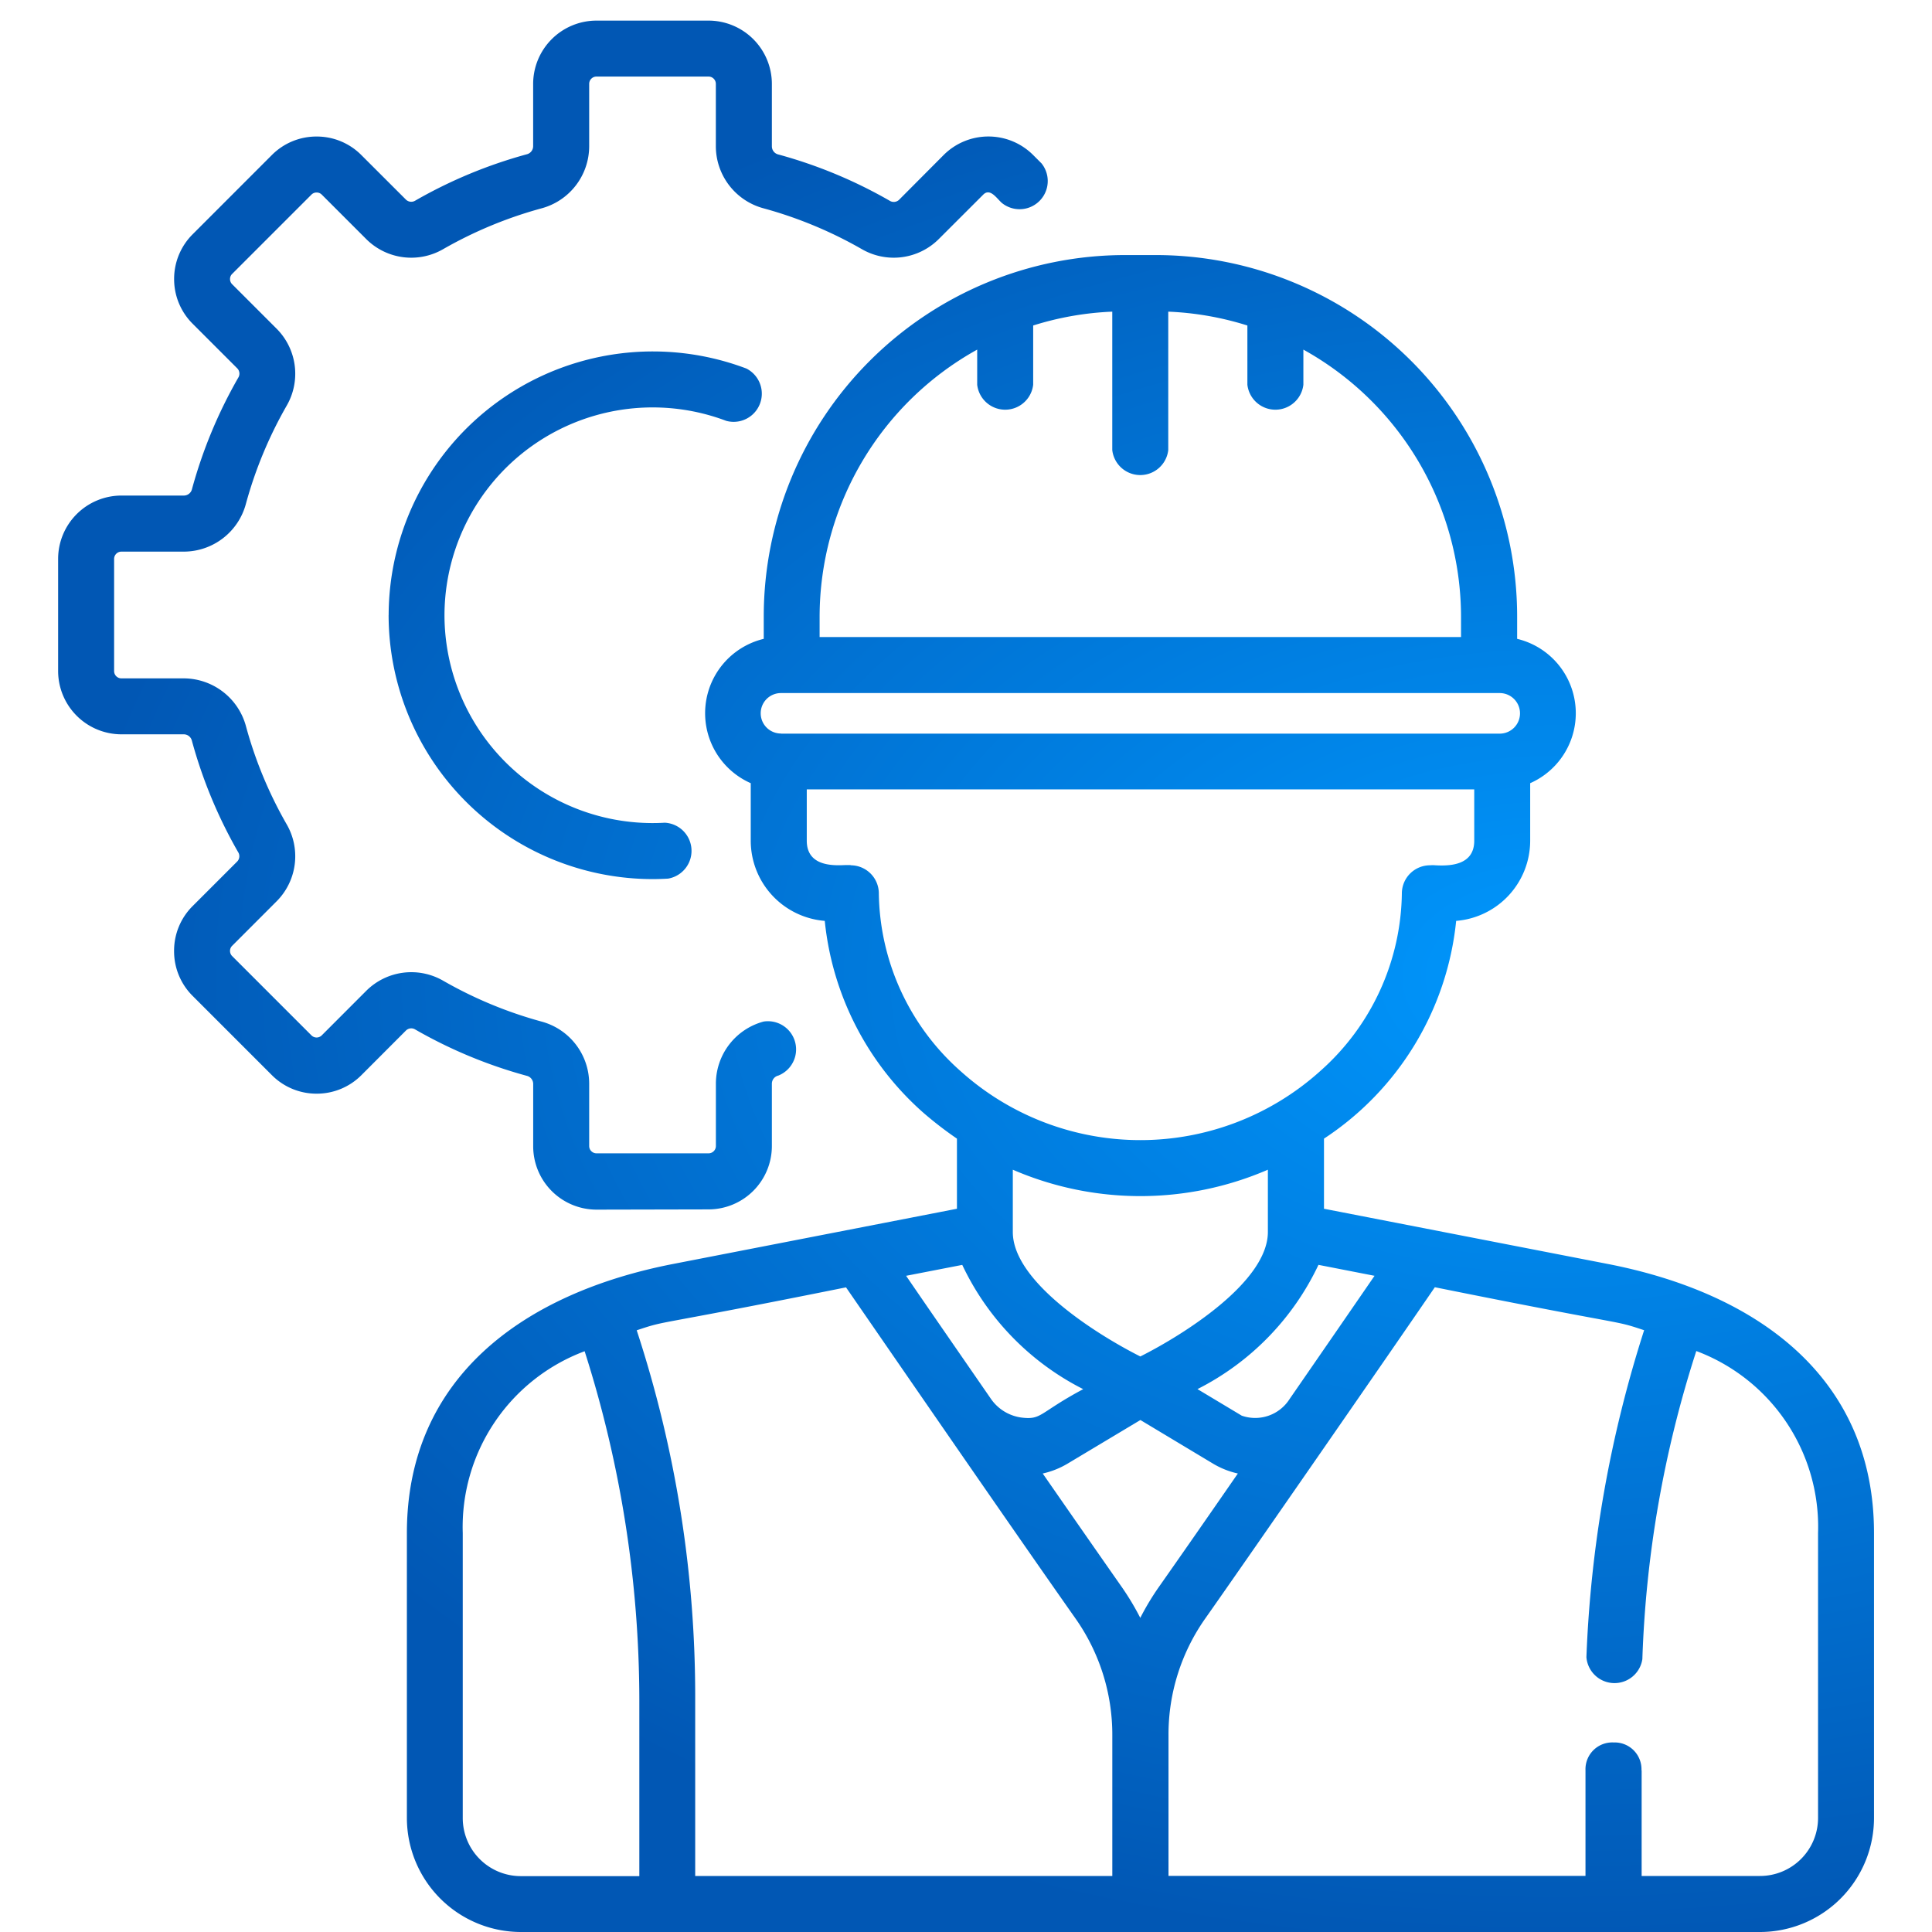 <svg xmlns="http://www.w3.org/2000/svg" xmlns:xlink="http://www.w3.org/1999/xlink" width="48" height="48" viewBox="0 0 48 48"><rect x="0" y="0" width="48" height="48" fill="#333333" stroke="none"/><defs><radialGradient id="a" cx="0.5" cy="0.5" r="0.5" gradientUnits="objectBoundingBox"><stop offset="0" stop-color="#0097fd"/><stop offset="1" stop-color="#0157b4"/></radialGradient><clipPath id="c"><rect width="48" height="48"/></clipPath></defs><g id="b" clip-path="url(#c)"><rect width="48" height="48" fill="#fff"/><path d="M13.5-147.512a2.835,2.835,0,0,1-2.835-2.835v-7.076c0-3.867,2.9-5.964,6.618-6.687l7.048-1.371v-1.742a9.276,9.276,0,0,1-.817-.628,7.339,7.339,0,0,1-2.467-4.782,2,2,0,0,1-1.839-1.992v-1.429a1.9,1.9,0,0,1,.323-3.586v-.552a8.983,8.983,0,0,1,8.983-8.983h.753a8.983,8.983,0,0,1,8.982,8.983v.552a1.9,1.9,0,0,1,.324,3.586v1.429a2,2,0,0,1-1.839,1.992,7.356,7.356,0,0,1-3.284,5.41v1.742l7.048,1.371c3.737.726,6.617,2.832,6.617,6.687v7.076a2.835,2.835,0,0,1-2.834,2.835Zm27.842-4.016v2.624h2.939a1.443,1.443,0,0,0,1.444-1.444v-7.076a4.664,4.664,0,0,0-3.025-4.522,27.846,27.846,0,0,0-1.34,7.655.7.7,0,0,1-1.39-.05,30.311,30.311,0,0,1,1.434-8.122c-.814-.271-.212-.063-5.2-1.068-1.1,1.609-4.8,6.948-5.7,8.225a5,5,0,0,0-.917,2.9v3.5H39.947v-2.624a.666.666,0,0,1,.7-.691A.666.666,0,0,1,41.338-151.528ZM16.375-162.461a29.194,29.194,0,0,1,1.453,9.181v4.377H28.191v-3.5a5.01,5.01,0,0,0-.916-2.9c-1.58-2.245-4.26-6.138-5.7-8.225C16.583-162.523,17.186-162.731,16.375-162.461Zm-4.322,5.038v7.076A1.443,1.443,0,0,0,13.5-148.9h2.94v-4.377a28.594,28.594,0,0,0-1.359-8.664A4.663,4.663,0,0,0,12.053-157.423Zm15.031-1.728a2.093,2.093,0,0,1-.622.248c.724,1.043,1.417,2.039,1.95,2.8a6.564,6.564,0,0,1,.474.787,6.456,6.456,0,0,1,.475-.787c.534-.76,1.227-1.756,1.949-2.8a2.088,2.088,0,0,1-.621-.248l-1.8-1.081ZM30.307-161l1.1.66a1.012,1.012,0,0,0,1.188-.413c.834-1.207,1.606-2.327,2.111-3.062l-1.393-.272A6.637,6.637,0,0,1,30.307-161Zm-7.239-2.815c.5.733,1.274,1.85,2.106,3.055a1.1,1.1,0,0,0,.769.468c.5.059.423-.117,1.525-.707a6.632,6.632,0,0,1-3.005-3.087Zm2.651-1.089v.005c.005,1.242,2.111,2.556,3.168,3.088,1.058-.532,3.169-1.85,3.169-3.093v-1.547a7.982,7.982,0,0,1-6.337,0Zm-4.024-9.11a.7.7,0,0,1,.695.68,6,6,0,0,0,2.029,4.432,6.678,6.678,0,0,0,8.938,0,6,6,0,0,0,2.028-4.432.7.7,0,0,1,.7-.68.749.749,0,0,1,.131,0c.3.015.967.031.967-.609V-175.9H20.6v1.274c0,.634.64.621.948.607.045,0,.082,0,.11,0A.17.17,0,0,1,21.694-174.017Zm-1.737-3.271H37.816a.5.5,0,0,0,0-1.008H19.958A.5.5,0,0,0,19.958-177.288Zm.961-2.9v.5H36.855v-.5a7.6,7.6,0,0,0-3.917-6.641v.872a.7.7,0,0,1-1.391,0v-1.471a7.548,7.548,0,0,0-1.966-.344v3.439a.7.7,0,0,1-1.391,0v-3.439a7.548,7.548,0,0,0-1.965.344v1.471a.7.7,0,0,1-1.391,0v-.872A7.6,7.6,0,0,0,20.919-180.19Zm-5.543,14.726a1.575,1.575,0,0,1-1.573-1.573v-1.552a.208.208,0,0,0-.161-.2,11.771,11.771,0,0,1-2.767-1.149.188.188,0,0,0-.231.022L9.535-168.8a1.562,1.562,0,0,1-1.112.46,1.562,1.562,0,0,1-1.112-.46l-1.969-1.969a1.563,1.563,0,0,1-.461-1.112A1.563,1.563,0,0,1,5.341-173l1.109-1.109a.188.188,0,0,0,.023-.231,11.771,11.771,0,0,1-1.149-2.767.208.208,0,0,0-.2-.161H3.573A1.575,1.575,0,0,1,2-178.84v-2.785A1.575,1.575,0,0,1,3.573-183.2H5.126a.208.208,0,0,0,.2-.161,11.787,11.787,0,0,1,1.149-2.767.188.188,0,0,0-.023-.231l-1.109-1.109a1.563,1.563,0,0,1-.461-1.112,1.565,1.565,0,0,1,.461-1.112L7.31-191.66a1.562,1.562,0,0,1,1.112-.46,1.559,1.559,0,0,1,1.112.461l1.109,1.108a.19.19,0,0,0,.231.023,11.774,11.774,0,0,1,2.767-1.15.208.208,0,0,0,.161-.2v-1.553A1.575,1.575,0,0,1,15.376-195H18.16a1.575,1.575,0,0,1,1.573,1.573v1.553a.208.208,0,0,0,.161.2,11.751,11.751,0,0,1,2.767,1.15.19.19,0,0,0,.231-.023L24-191.66a1.573,1.573,0,0,1,2.225,0l.208.208a.7.7,0,0,1-.984.984c-.128-.111-.292-.382-.465-.208l-1.109,1.108a1.584,1.584,0,0,1-1.907.246,10.449,10.449,0,0,0-2.441-1.014,1.6,1.6,0,0,1-1.186-1.54v-1.552a.182.182,0,0,0-.182-.182H15.376a.182.182,0,0,0-.182.182v1.553a1.6,1.6,0,0,1-1.187,1.54,10.447,10.447,0,0,0-2.441,1.013,1.584,1.584,0,0,1-1.907-.246l-1.108-1.108a.178.178,0,0,0-.129-.053.178.178,0,0,0-.129.053l-1.969,1.969a.175.175,0,0,0-.053.128.178.178,0,0,0,.053.129l1.109,1.109a1.585,1.585,0,0,1,.246,1.907,10.411,10.411,0,0,0-1.014,2.441,1.6,1.6,0,0,1-1.539,1.186H3.573a.182.182,0,0,0-.182.182v2.785a.182.182,0,0,0,.182.182H5.126a1.606,1.606,0,0,1,1.54,1.186,10.339,10.339,0,0,0,1.013,2.441,1.585,1.585,0,0,1-.246,1.907l-1.108,1.109a.176.176,0,0,0-.054.129.18.18,0,0,0,.054.129l1.968,1.968a.181.181,0,0,0,.257,0L9.66-170.9a1.585,1.585,0,0,1,1.907-.246,10.412,10.412,0,0,0,2.441,1.014,1.6,1.6,0,0,1,1.186,1.54v1.552a.182.182,0,0,0,.182.182H18.16a.182.182,0,0,0,.182-.182v-1.552a1.6,1.6,0,0,1,1.186-1.54.7.7,0,0,1,.366,1.342.208.208,0,0,0-.161.2v1.552a1.575,1.575,0,0,1-1.573,1.573Zm-5.164-14.768a6.565,6.565,0,0,1,8.887-6.129.7.7,0,0,1-.5,1.3,5.172,5.172,0,0,0-7,4.828,5.171,5.171,0,0,0,5.474,5.156.7.7,0,0,1,.082,1.389q-.2.012-.392.012A6.565,6.565,0,0,1,10.211-180.232Z" transform="translate(-0.556 195.512)" fill="url(#a)"/></g></svg>